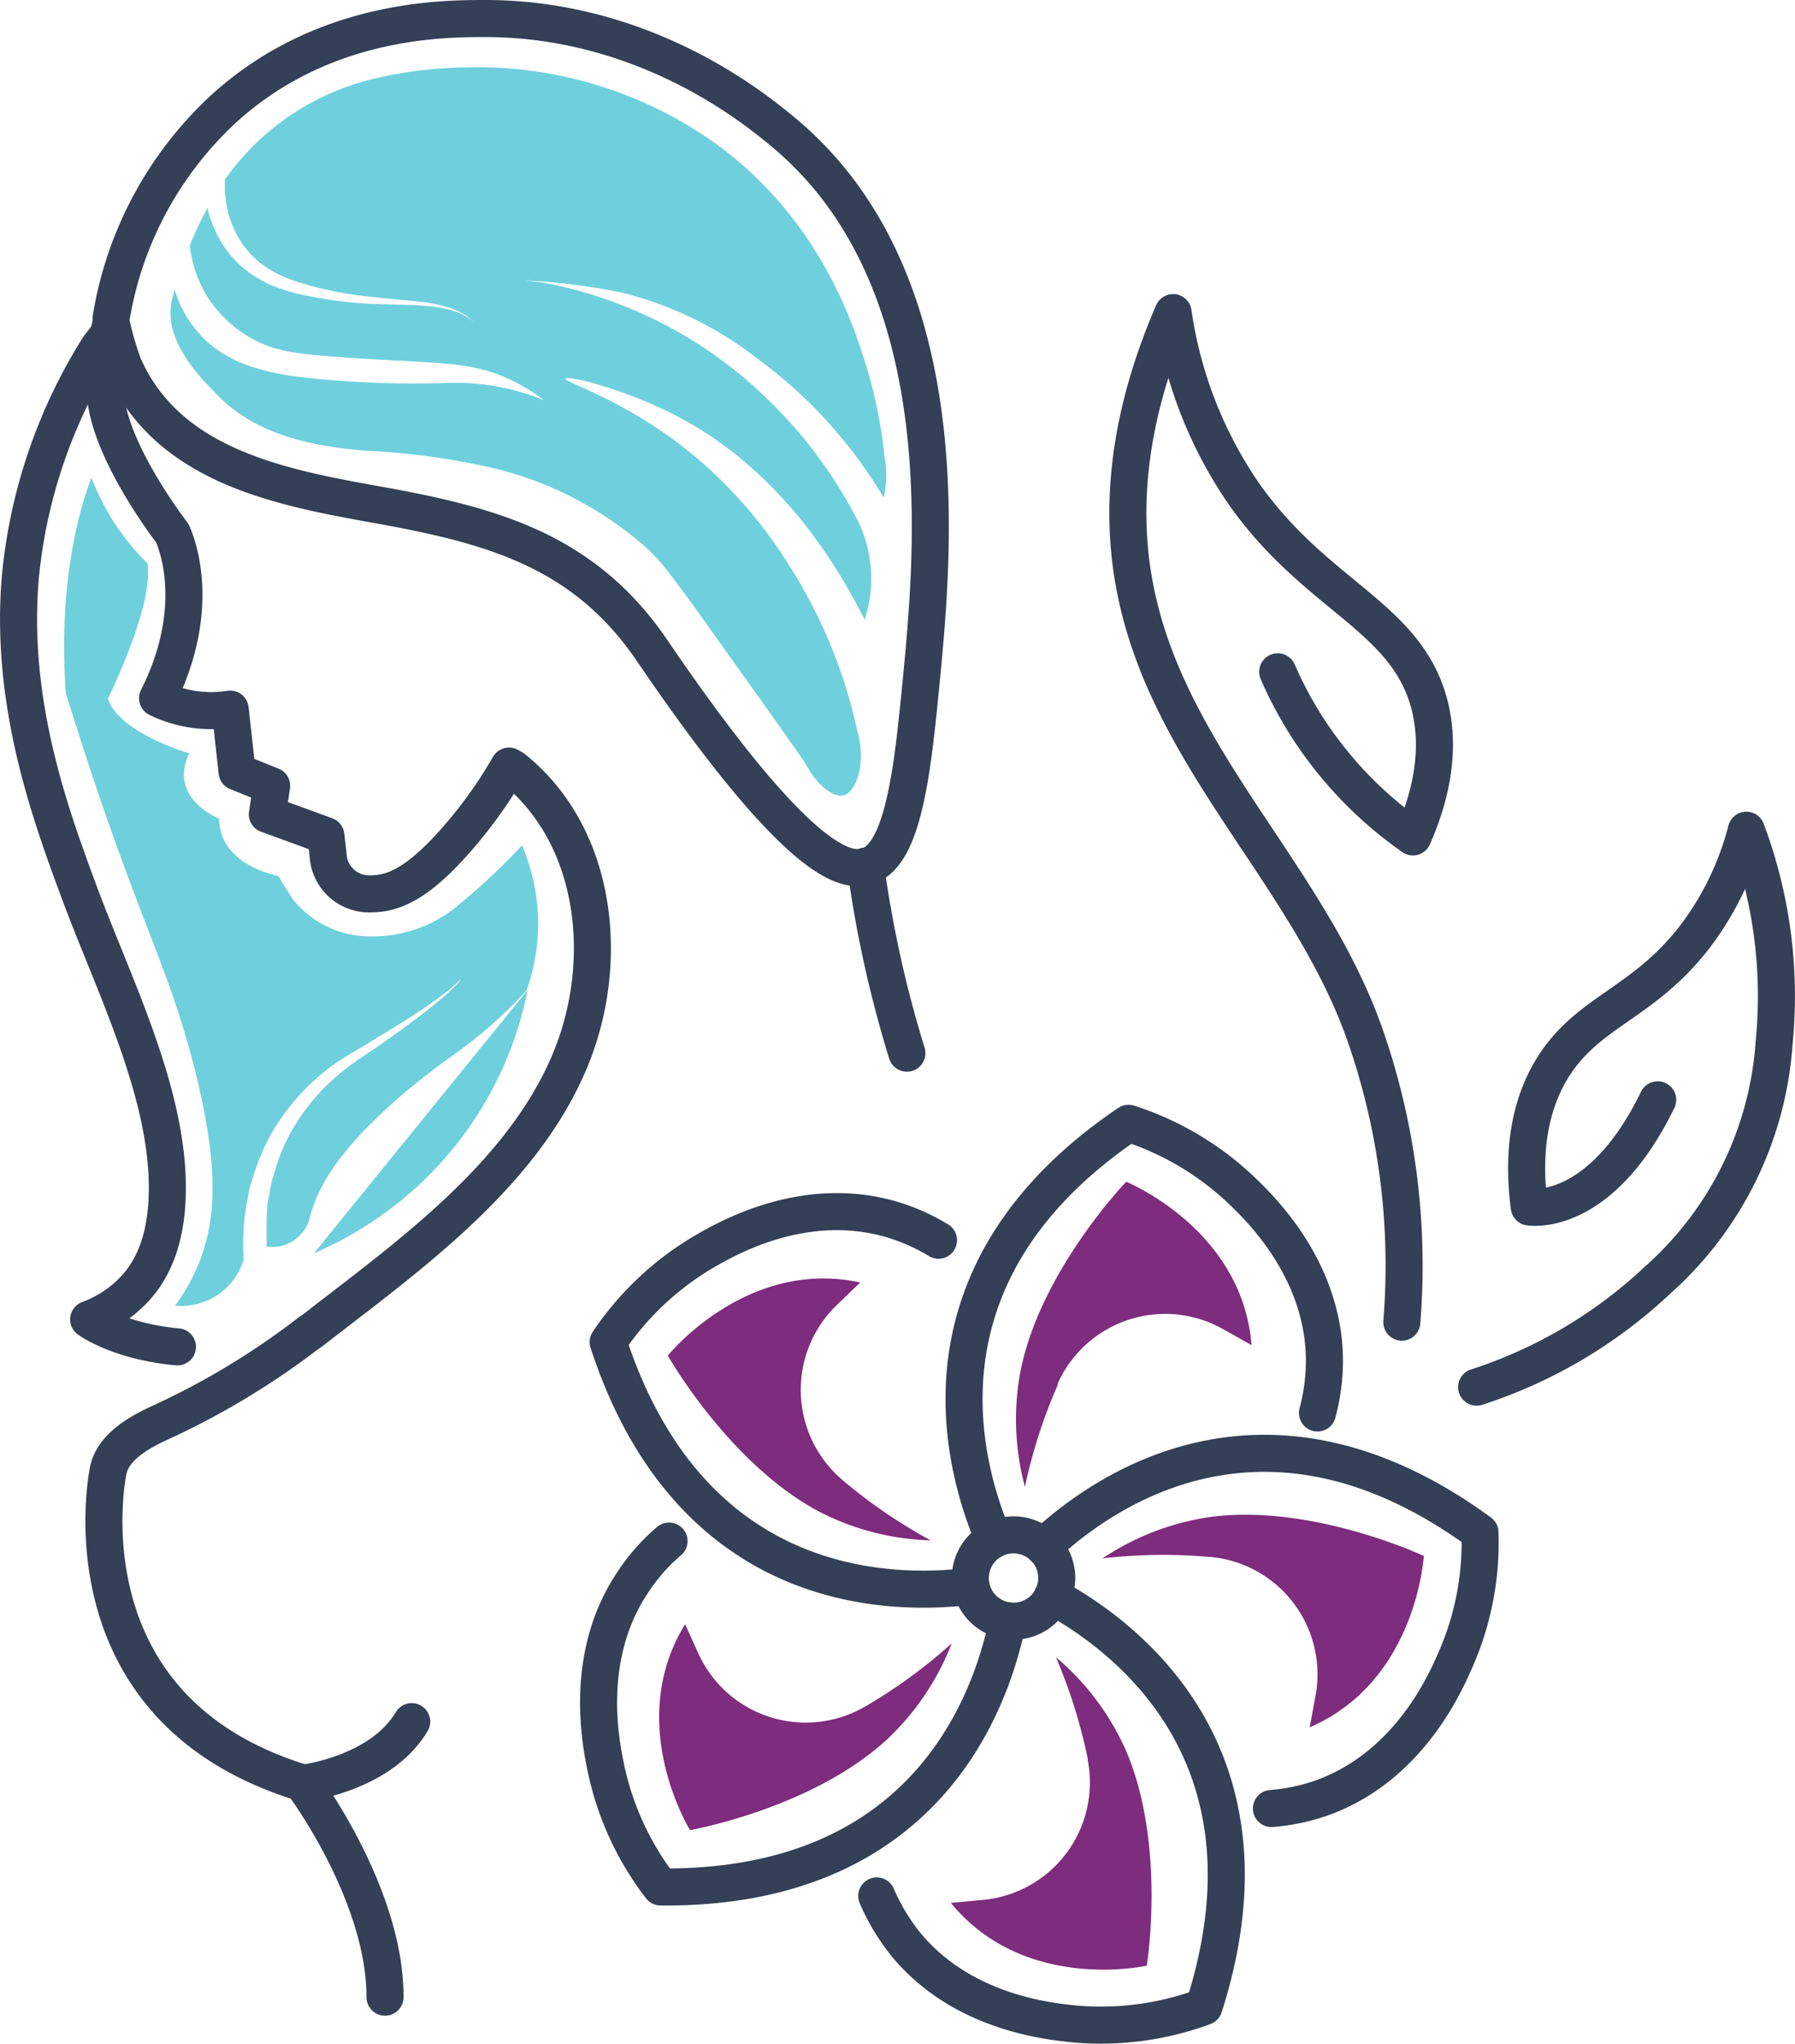 <svg xmlns="http://www.w3.org/2000/svg" viewBox="0 0 145.36 165.4"><defs><style>.cls-1{fill:none;stroke:#334055;stroke-linecap:round;stroke-linejoin:round;stroke-width:3px;}.cls-2{fill:#7e2c7d;}.cls-3{fill:#6fd0dd;}</style></defs><title>Asset 3</title><g id="Layer_2" data-name="Layer 2"><g id="Ñëîé_1" data-name="Ñëîé 1"><path class="cls-1" d="M25.08,107.82a62.2,62.2,0,0,1-11.95,7.24c-1.76.8-4,2-4.38,4-.1.55-3.75,19.26,15.72,25.22,0,0,6.71,8.9,6.71,17.35"/><path class="cls-1" d="M70.1,70.09c0,.18.06.44.1.75a94.15,94.15,0,0,0,3.24,14.39"/><path class="cls-1" d="M14.37,109c-4.81-.44-7.19-2.22-7.19-2.22A9.71,9.71,0,0,0,11,104.21c1.12-1.25,2.51-3.5,2.55-7.87.08-7.93-4.31-16.54-7.12-24.09C4.14,66.06.73,56.9,1.66,46.58A42.44,42.44,0,0,1,8,28.08L8.85,27a22.65,22.65,0,0,0-.33,4.55c.08,4.71,5.42,11.58,5.42,11.58s2.79,5.51-1.18,13.38a9.9,9.9,0,0,0,5.88.88l.56,5.08L22,63.6l-.35,2.3,4.74,1.73s.1.82.19,1.71a3.32,3.32,0,0,0,3.32,3c1.45,0,3.24-.31,6.29-3.54A36.63,36.63,0,0,0,41.22,62l.35.2c6.89,5.53,7.84,15.71,4.65,23.48-3.75,9.16-12.63,15.6-20.21,21.45-.3.24-.62.48-.93.71"/><path class="cls-1" d="M9,25.74A29.53,29.53,0,0,1,18,8.91C26,1.54,35.72,1.5,39.3,1.5c12.3,0,20.9,6.61,23.28,8.5.52.42,1.42,1.13,2.45,2.13,12.56,12.16,10.53,33,9.57,43-.68,6.9-1.39,14.3-4.5,15-1.37.31-4.93.68-17.29-17.48C47.14,44.31,39.4,42.42,30,40.75,22.26,39.36,13.5,37.53,10,29.56A25.13,25.13,0,0,1,9,26.11c-.07.3-.14.59-.19.87"/><path class="cls-1" d="M24.47,144.33s6.33-.72,8.87-5"/><path class="cls-1" d="M119.58,112.26a38.78,38.78,0,0,0,14.63-8.64,28.28,28.28,0,0,0,9.46-19.24,38.22,38.22,0,0,0-2.25-17.19,24.18,24.18,0,0,1-4.16,8.61c-4.29,5.56-8.78,6-11.66,10.83-1.23,2.09-2.48,5.51-1.76,11.05,0,0,5.69,1,10.4-8.67"/><path class="cls-1" d="M103.47,54.37a31.46,31.46,0,0,0,4.13,6.92,31.82,31.82,0,0,0,6.82,6.44c2.15-4.88,1.91-8.37,1.37-10.58-1.8-7.24-9.09-8.77-15-17.1A34.49,34.49,0,0,1,95,25.3C92.77,30.46,90.06,38.78,92,48,94.81,61.54,106,70.88,110.52,83.7a56.66,56.66,0,0,1,3,23.3"/><path class="cls-1" d="M84.34,130.37a3.51,3.51,0,0,1-4.93-.39,3.54,3.54,0,0,1-.77-1.61,3.5,3.5,0,0,1,1.16-3.32,4.36,4.36,0,0,1,.69-.46,3.52,3.52,0,0,1,4,.59,3.07,3.07,0,0,1,.25.26,3.48,3.48,0,0,1,.5,3.75A3.29,3.29,0,0,1,84.34,130.37Z"/><path class="cls-1" d="M80.49,124.59c-2.77-6.49-6.67-21.8,10.9-33.68a23.86,23.86,0,0,1,9.08,5.36c1.49,1.42,6.61,6.31,6.78,13.53a16.42,16.42,0,0,1-.56,4.55"/><path class="cls-1" d="M84.48,125.18c5.15-4.81,18.24-13.68,35.37-1.16a23.59,23.59,0,0,1-2,10.34c-.83,1.89-3.68,8.37-10.42,11a16,16,0,0,1-4.47,1"/><path class="cls-1" d="M85.23,129.19c6.19,3.38,18.74,13,12.27,33.21a24.09,24.09,0,0,1-10.45,1.4c-2-.2-9.1-.87-13.69-6.44A16.92,16.92,0,0,1,71,153.44"/><path class="cls-1" d="M81.6,131.17c-1.4,6.91-6.88,21.74-28.1,21.54a23.74,23.74,0,0,1-4.42-9.56c-.42-2-1.87-9,2.1-15a15.49,15.49,0,0,1,3-3.43"/><path class="cls-1" d="M76,100.37a16.16,16.16,0,0,0-4.21-1.8c-7-1.83-13.1,1.75-14.88,2.79a24,24,0,0,0-7.66,7.25c6.58,20.16,22.38,20.63,29.38,19.76"/><path class="cls-2" d="M83,120.33a21,21,0,0,1-.35-9.41c1.63-8.1,8.55-15.28,8.55-15.28h0s9.41,3.81,10.15,13.22l-2.26-1.27A9.54,9.54,0,0,0,85.64,112l0,.12A42.37,42.37,0,0,0,83,120.33Z"/><path class="cls-2" d="M89.28,126.12a21.11,21.11,0,0,1,8.79-3.36c8.2-1.07,17.23,3.16,17.23,3.16h0s-.57,10.14-9.24,13.87c.16-.85.31-1.7.47-2.54A9.54,9.54,0,0,0,98,126H97.9A42.55,42.55,0,0,0,89.28,126.12Z"/><path class="cls-2" d="M85.51,134.12a20.92,20.92,0,0,1,5.66,7.53c3.28,7.58,1.7,17.43,1.7,17.43h0S83,161.32,77,154l2.58-.24a9.54,9.54,0,0,0,8.51-11.29l0-.12A43,43,0,0,0,85.51,134.12Z"/><path class="cls-2" d="M77.07,133a21.11,21.11,0,0,1-5.27,7.8c-6.09,5.59-15.92,7.31-15.92,7.31h0s-5.35-8.63-.4-16.66c.36.78.71,1.57,1.07,2.36A9.55,9.55,0,0,0,70,138.14l.11-.06A42.35,42.35,0,0,0,77.07,133Z"/><path class="cls-2" d="M75.37,124.66a20.91,20.91,0,0,1-9.12-2.37C59,118.4,54.08,109.71,54.08,109.71h0s6.36-7.92,15.58-5.92l-1.86,1.79a9.55,9.55,0,0,0,.36,14.14l.09.08A41.94,41.94,0,0,0,75.37,124.66Z"/><path class="cls-3" d="M69.61,42.43a37.39,37.39,0,0,0-7.53-10.2,35.26,35.26,0,0,0-18.16-9.37l-1.4-.16a49.84,49.84,0,0,1,7.92,1,29.57,29.57,0,0,1,11.05,5.44A37.93,37.93,0,0,1,71.56,40.27a8.17,8.17,0,0,0,.06-3.4,38,38,0,0,0-1.43-7.11C69.12,26.26,66.47,18,58.33,11.89A33.3,33.3,0,0,0,37.44,5.46a33.61,33.61,0,0,0-7.51,1,20.51,20.51,0,0,0-11.72,8.08v.11c0,.18,0,.44,0,.77a9,9,0,0,0,.15,1.21,7.85,7.85,0,0,0,.43,1.52,8.15,8.15,0,0,0,.87,1.64c.2.27.42.53.65.79a9.13,9.13,0,0,0,.79.72,8.6,8.6,0,0,0,2,1.14,10.68,10.68,0,0,0,1.12.41c.4.12.81.25,1.2.35a31.59,31.59,0,0,0,4.8.84c1.55.18,3,.26,4.28.44a12.72,12.72,0,0,1,1.69.36,6.2,6.2,0,0,1,1.24.51l.42.26.28.23.23.2-.24-.18-.3-.21-.43-.23A5.41,5.41,0,0,0,36.11,25a12.23,12.23,0,0,0-1.68-.25c-1.25-.1-2.72-.09-4.3-.16A33.61,33.61,0,0,1,25.18,24c-.43-.08-.83-.18-1.24-.27s-.83-.25-1.25-.37a9.83,9.83,0,0,1-2.29-1.15,10.82,10.82,0,0,1-1-.78,11.1,11.1,0,0,1-.81-.88,8.51,8.51,0,0,1-1.15-1.87A10,10,0,0,1,16.83,17a1.3,1.3,0,0,0,0-.21,25.75,25.75,0,0,0-1.46,3.07,10,10,0,0,0,1.49,4.26A10.16,10.16,0,0,0,20,27.17c1.9,1.19,3.72,1.43,6.73,1.67,8.45.67,11.23.18,14.93,2.05a15.58,15.58,0,0,1,2.4,1.5A18.92,18.92,0,0,0,36,31a82.18,82.18,0,0,1-12.25-.55C20.93,30,18.15,29.27,16.14,27a9.21,9.21,0,0,1-2-3.59l-.22.88c-.74,3.28,2.31,6.26,3.58,7.58,3.2,3.34,7.71,4.24,12.15,4.61A57.32,57.32,0,0,1,40.42,38a29,29,0,0,1,11.72,6.15c1.29,1.14,2,2,7.1,9.19,2.33,3.25,4.34,6.08,5.93,8.35.9,1.79,2.29,2.91,3.18,2.67s1.86-2.42,1.08-5.18a40.83,40.83,0,0,0-5.59-13.53,37,37,0,0,0-8.35-9.35c-5.08-4-9.82-5.38-9.7-5.66s4.94.83,9.39,3.23c3.71,2,9.85,6.34,14.84,16.29a10.5,10.5,0,0,0,.5-4.17A10.68,10.68,0,0,0,69.61,42.43Z"/><path class="cls-3" d="M42.27,68.42a54.48,54.48,0,0,1-5.16,4.84,10.77,10.77,0,0,1-7.27,2.52,8,8,0,0,1-6.12-3l-1.19-1.89s-4.78-.85-4.78-4.64c0,0-4.18-1.62-2.42-5.28,0,0-5.71-1.66-6.59-4.43,0,0,3.71-7.45,3.21-10.94a20.49,20.49,0,0,1-2.8-3.45,20.79,20.79,0,0,1-1.74-3.48S4.53,45.27,5.33,56.11c1,3.16,2.54,8.13,4.78,14.16,2.68,7.25,4,9.93,5.57,15.91,2,7.91,2.06,12.65.07,16.86a16.56,16.56,0,0,1-1.57,2.63,5.38,5.38,0,0,0,3.63-1,5.31,5.31,0,0,0,1.93-2.76,19.58,19.58,0,0,1,.07-3.41c.08-.59.19-1.19.3-1.81s.3-1.21.5-1.8.42-1.19.68-1.78a17,17,0,0,1,.88-1.69,18.07,18.07,0,0,1,5-5.37c1-.69,2-1.21,2.84-1.74s1.75-1.06,2.52-1.55a42,42,0,0,0,3.64-2.5c.65-.51,1-.89,1.19-1a14.67,14.67,0,0,1-1.11,1.12c-.8.72-2,1.68-3.48,2.76-.74.54-1.55,1.12-2.43,1.72s-1.8,1.18-2.66,1.89a16.83,16.83,0,0,0-4.38,5.35,15.63,15.63,0,0,0-.7,1.61c-.2.54-.34,1.11-.52,1.65s-.22,1.12-.34,1.67-.12,1.11-.15,1.65c0,.76,0,1.49,0,2.2a3.18,3.18,0,0,0,1.65-.19,3.34,3.34,0,0,0,1.76-1.81,12,12,0,0,1,1.26-3.21c2.36-4.14,7.47-8.18,10.61-10.4a36.08,36.08,0,0,0,5.77-5.12A16,16,0,0,0,42.27,68.42Z"/><path class="cls-3" d="M42.73,80.12,25.42,101.43a29.71,29.71,0,0,0,12.27-9.77A29.43,29.43,0,0,0,42.73,80.12Z"/></g></g></svg>